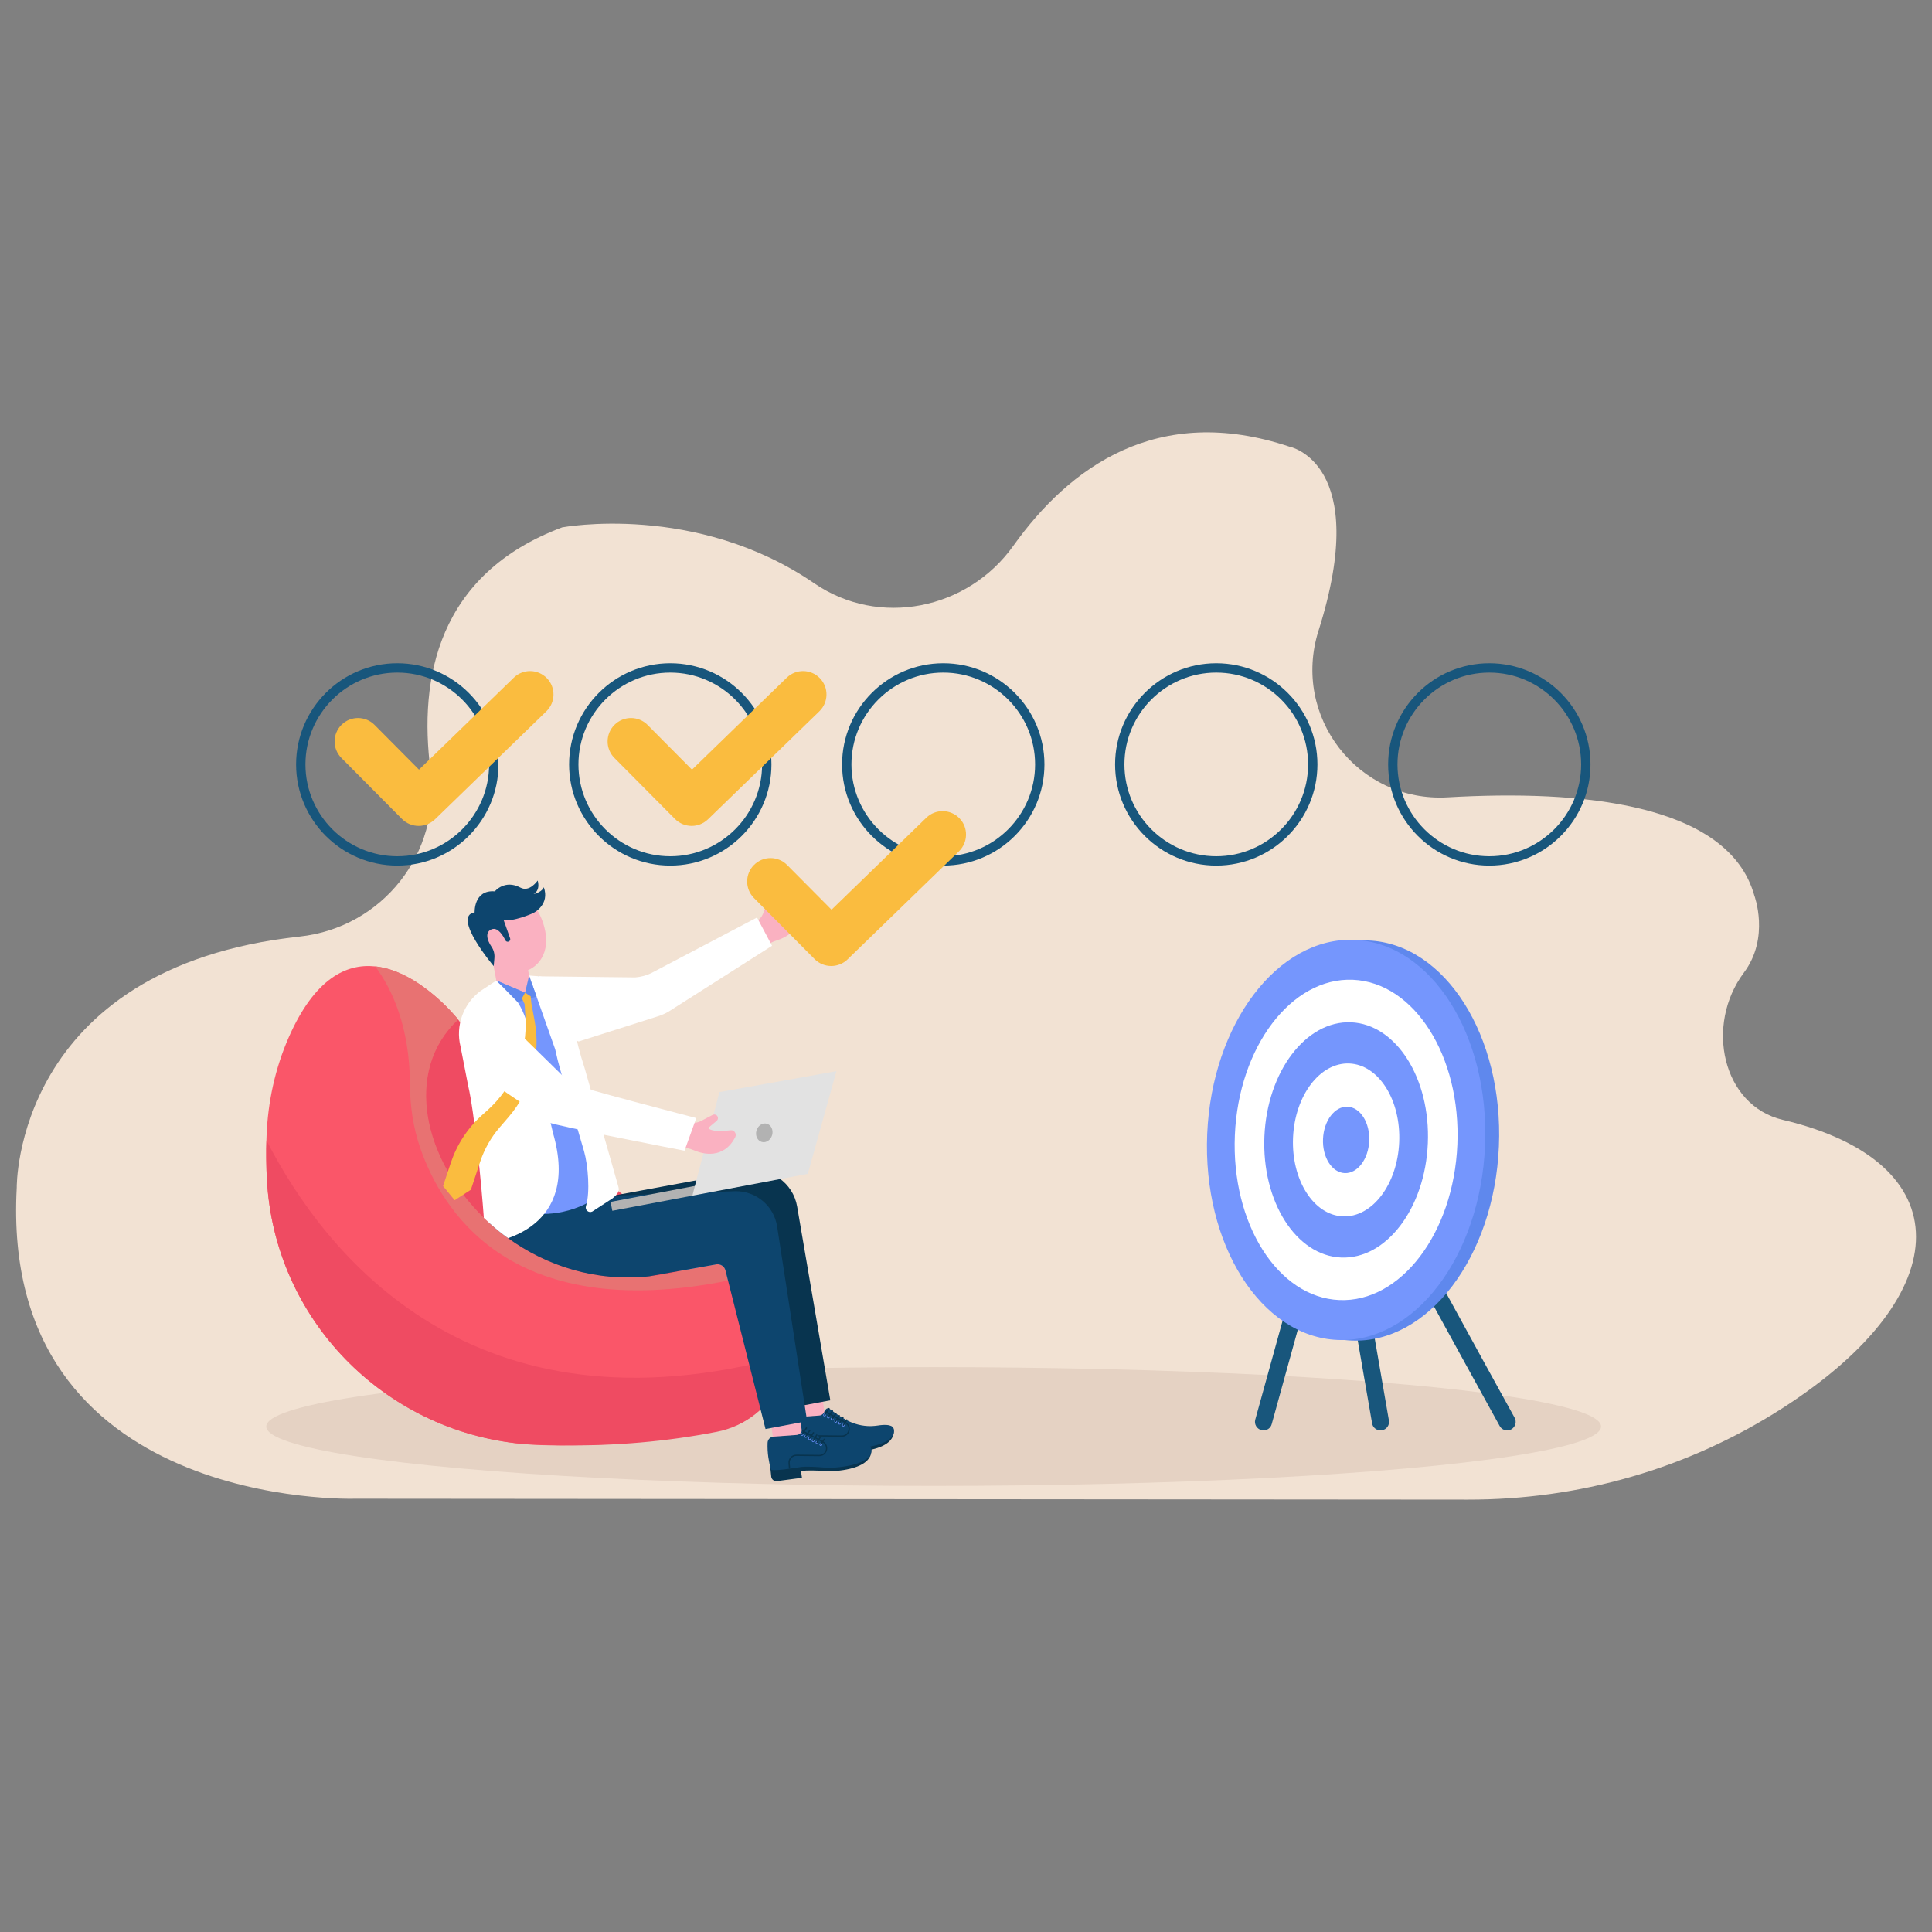 <?xml version="1.0" encoding="utf-8"?>
<svg xmlns="http://www.w3.org/2000/svg" id="Layer_1" style="enable-background:new 0 0 3000 3000" version="1.1" viewBox="0 0 3000 3000" x="0" y="0">
  <rect x="0" y="0" width="3000" height="3000" fill="#808080" stroke="none"/>
  <g>
    <path d="M551.1,2327.2c0,0-552.5,18-525.1-483.1c0,0-4.7-341.6,439.3-389.8c128.7-14,219.7-129.5,203.2-257.8&#xD;&#xA;		c-18.4-143.1,11.1-305.2,204.4-377.6c0,0,207.7-39.2,391.4,86.8c100.6,69,238.3,41.2,309.2-58.2c86.6-121.4,223.5-222.4,428.5-154&#xD;&#xA;		c0,0,128.2,24.4,45.4,285.8c-42.2,133.1,61.2,266.9,200.6,258.8c205.8-11.9,435.8,8.8,476.1,152.4c0,0,24.6,65.3-16.1,119.7&#xD;&#xA;		c-61.1,81.7-33.4,206.6,60.3,228.7c275.3,64.9,276.3,269.6,0.3,447.2c-148.5,95.6-317.8,142.7-488.9,142.5L551.1,2327.2z" style="fill:#f2e2d3"/>
    <g>
      <g>
        <g>
          <g>
            <path d="M616.9,1344.1c-86.6,0-157.1-70.5-157.1-157.1c0-86.6,70.5-157.1,157.1-157.1S774,1100.4,774,1187&#xD;&#xA;						C774,1273.6,703.5,1344.1,616.9,1344.1z M616.9,1044.4c-78.6,0-142.6,64-142.6,142.6c0,78.6,64,142.6,142.6,142.6&#xD;&#xA;						s142.6-64,142.6-142.6C759.4,1108.4,695.5,1044.4,616.9,1044.4z" style="fill:#18567c"/>
          </g>
          <g>
            <path d="M650.1,1282.5c-9.3,0-18.7-3.6-25.8-10.7l-94.2-94.9c-14.1-14.2-14-37.3,0.2-51.4&#xD;&#xA;						c14.2-14.1,37.2-14.1,51.4,0.2l68.9,69.4l147.2-142.8c14.4-14,37.4-13.6,51.4,0.8c14,14.4,13.6,37.4-0.8,51.4l-173,167.8&#xD;&#xA;						C668.3,1279.1,659.2,1282.5,650.1,1282.5z" style="fill:#fabc3f"/>
          </g>
        </g>
        <g>
          <g>
            <path d="M1040.8,1344.1c-86.6,0-157.1-70.5-157.1-157.1c0-86.6,70.5-157.1,157.1-157.1s157.1,70.5,157.1,157.1&#xD;&#xA;						C1197.9,1273.6,1127.4,1344.1,1040.8,1344.1z M1040.8,1044.4c-78.6,0-142.6,64-142.6,142.6c0,78.6,64,142.6,142.6,142.6&#xD;&#xA;						s142.6-64,142.6-142.6C1183.3,1108.4,1119.4,1044.4,1040.8,1044.4z" style="fill:#18567c"/>
          </g>
          <g>
            <path d="M1074,1282.5c-9.3,0-18.7-3.6-25.8-10.7l-94.2-94.9c-14.1-14.2-14-37.3,0.2-51.4&#xD;&#xA;						c14.2-14.1,37.2-14.1,51.4,0.2l68.9,69.4l147.2-142.8c14.4-14,37.4-13.6,51.4,0.8c14,14.4,13.6,37.4-0.8,51.4l-173,167.8&#xD;&#xA;						C1092.2,1279.1,1083.1,1282.5,1074,1282.5z" style="fill:#fabc3f"/>
          </g>
        </g>
        <g>
          <path d="M1464.7,1344.1c-86.6,0-157.1-70.5-157.1-157.1c0-86.6,70.5-157.1,157.1-157.1s157.1,70.5,157.1,157.1&#xD;&#xA;					C1621.8,1273.6,1551.3,1344.1,1464.7,1344.1z M1464.7,1044.4c-78.6,0-142.6,64-142.6,142.6c0,78.6,64,142.6,142.6,142.6&#xD;&#xA;					c78.6,0,142.6-64,142.6-142.6C1607.3,1108.4,1543.3,1044.4,1464.7,1044.4z" style="fill:#18567c"/>
        </g>
        <g>
          <g>
            <path d="M1888.6,1344.1c-86.6,0-157.1-70.5-157.1-157.1c0-86.6,70.5-157.1,157.1-157.1&#xD;&#xA;						c86.6,0,157.1,70.5,157.1,157.1C2045.7,1273.6,1975.3,1344.1,1888.6,1344.1z M1888.6,1044.4c-78.6,0-142.6,64-142.6,142.6&#xD;&#xA;						c0,78.6,64,142.6,142.6,142.6c78.6,0,142.6-64,142.6-142.6C2031.2,1108.4,1967.3,1044.4,1888.6,1044.4z" style="fill:#18567c"/>
          </g>
        </g>
        <g>
          <g>
            <path d="M2312.6,1344.1c-86.6,0-157.1-70.5-157.1-157.1c0-86.6,70.5-157.1,157.1-157.1s157.1,70.5,157.1,157.1&#xD;&#xA;						C2469.7,1273.6,2399.2,1344.1,2312.6,1344.1z M2312.6,1044.4c-78.6,0-142.6,64-142.6,142.6c0,78.6,64,142.6,142.6,142.6&#xD;&#xA;						c78.6,0,142.6-64,142.6-142.6C2455.1,1108.4,2391.2,1044.4,2312.6,1044.4z" style="fill:#18567c"/>
          </g>
        </g>
        <ellipse cx="1449.8" cy="2215.1" rx="1036.3" ry="92.2" style="fill:#e5d2c3"/>
        <path d="M640.3,1798.2l-22.5-166.8l93.5-48.5c104.2,146.2,231.7,274.7,403.4,369.6l39.4,86.8&#xD;&#xA;				c0,0-185.9,33.8-192.7,33.8c-6.8,0-359.5-254.7-359.5-254.7L640.3,1798.2z" style="fill:#ef4b62"/>
        <path d="M1221.7,2105.2c-0.7,8.7-2.3,17.1-4.7,25.1c-14.2,48-55.3,83.3-104.6,92.2c-80.6,14.6-160,21.9-238.2,21.9&#xD;&#xA;				c-1.6,0-3.3,0-5,0c-9.4,0-18.7-0.1-28.1-0.4c-10.6-0.3-21.2-0.9-31.6-2c-0.1,0-0.2,0-0.3,0c-213.6-21-383.4-193.5-394.8-410.9&#xD;&#xA;				c-0.5-9.2-0.8-18.1-0.9-26.7c0-2.1-0.1-4.2-0.1-6.2c-0.1-9.6,0-18.7,0.3-27.3c0.1-2.2,0.1-4.4,0.2-6.6&#xD;&#xA;				c2-53.1,13.3-105.5,34.7-154.1c40-90.6,89-114.3,133.9-109.6c69.4,7.3,128.8,82.5,128.8,82.5c-161.8,152,95.8,507.1,403.4,369.6&#xD;&#xA;				c16.4,10,30.6,20.1,42.7,30.1C1210.1,2026.1,1224.5,2068.7,1221.7,2105.2z" style="fill:#fa5669"/>
        <path d="M1221.7,2105.2c-1.1,14.1-4.7,27.2-9.7,39.2c-17.3,41.3-55,70.3-98.9,78.9c-78.5,15.3-158.1,22-238.8,21&#xD;&#xA;				c-1.6,0-3.3,0-5,0c-19.8-0.3-39.8-1.1-59.7-2.4c-0.1,0-0.2,0-0.3,0c-213.6-21-383.4-193.5-394.8-410.9&#xD;&#xA;				c-0.5-9.2-0.8-18.1-0.9-26.7c0-2.1-0.1-4.2-0.1-6.2c-0.1-9.6,0-18.7,0.3-27.3C504.8,1948.2,734,2239.2,1221.7,2105.2z" style="fill:#ef4b62"/>
        <path d="M1130.5,1988.5c-85.4,17.2-156.1,18.7-214.6,9.8c-60.3-9.2-107.6-29.4-144.8-55.1&#xD;&#xA;				c-67.5-46.7-101.5-111.4-118.6-160.7c-10.9-31.8-15.8-65.2-15.9-98.8c-0.5-89.4-27.6-147.6-53.9-183.1&#xD;&#xA;				c69.5,7.3,128.8,82.4,128.8,82.4c-85.4,80.2-53.9,217,40,308.1c3.2,3.1,6.4,6.1,9.7,9c8.8,7.9,18.1,15.4,27.9,22.5&#xD;&#xA;				c59.3,42.8,135.3,68.1,219.1,59.3c15.2-1.6,30.8-4.3,46.5-8.3l57.6-10.3c6.5-1.1,12.8,2.9,14.4,9.3L1130.5,1988.5z" style="fill:#e87272"/>
        <path d="M1157.5,1982.7c-9.2,2.1-18.2,4-27,5.8l-4-15.9c-1.6-6.4-7.9-10.4-14.4-9.3l-57.6,10.3&#xD;&#xA;				c19.8-5,39.9-11.9,60.3-21C1131.2,1962.6,1145.3,1972.7,1157.5,1982.7z" style="fill:#55a6d8"/>
        <g>
          <g>
            <g>
              <rect height="45.8" style="fill:#fab1c1" transform="rotate(-97.204 1256.013 2185.314)" width="46.9" x="1232.6" y="2162.4"/>
            </g>
            <g>
              <path d="M1387.1,2217.5c0,0,11.9,30.5-54.2,36.5c-6.5,0.6-13,0.6-19.5,0c-9.3-0.8-24.3-1.2-34.8-0.1l1.6,10.7&#xD;&#xA;							l-39.1,5.2c-4.2,0.4-8-2.6-8.6-6.8l-2.5-24.1c0,0,65.4-10.4,66.6-10.1c1.2,0.3,58.7,1.8,58.7,1.8L1387.1,2217.5z" style="fill:#08344f"/>
              <path d="M1359.4,2244.4l-2.1,0.5c-6.6,1.6-14.5,2.8-24.1,3.7c-6.4,0.6-13,0.6-19.4,0c-9.3-0.8-24.5-1.8-34.9-0.8&#xD;&#xA;							c0,0-7.7,1.3-16.9,2.5c-0.7,0.1-1.3,0.2-2,0.3c-1.6,0.2-3.1,0.4-4.7,0.6c-0.7,0.1-1.4,0.2-2,0.3c-1.2,0.2-2.4,0.3-3.6,0.4&#xD;&#xA;							c-0.7,0-1.4,0.1-2,0.2c-8.4,0.8-15.4,1-15.6-0.6c-1.8-6.1-3.1-12.3-4-18.5c-1.1-7.5-1.5-15-1.2-22.7c0.2-5.1,4.1-9.3,9.2-9.6&#xD;&#xA;							l36-2.6c2.8-0.2,5.2-1.6,6.8-3.9c0.2-0.3,0.3-0.5,0.5-0.8l0.1-0.1l0.4-0.7l0-0.1l0.1-0.1l1-1.7l0,0l1-1.7l0.1-0.1&#xD;&#xA;							c1.2-2.2,4.2-2.8,6.2-1.2c8.3,6.6,17,12.4,26,17.3c11.6,6.3,24.6,9.6,37.7,9.5c0.7,0,1.5,0,2.3-0.1c2.8-0.1,5.7-0.4,8.5-0.8&#xD;&#xA;							c23.4-3.7,24.5,4.1,24.5,4.1S1395.6,2235.2,1359.4,2244.4z" style="fill:#0d456e"/>
            </g>
            <g>
              <g>
                <path d="M1278.2,2197.5c0.1,1.2,1.2,2,2.4,1.9c1.2-0.1,2-1.2,1.9-2.4c-0.1-1.2-1.2-2-2.4-1.9&#xD;&#xA;								C1278.9,2195.3,1278.1,2196.3,1278.2,2197.5z" style="fill:#5f88ed"/>
                <g>
                  <path d="M1280.5,2198.3c0.3,0,0.6-0.2,0.7-0.4l6.9-10c0.3-0.5,0.2-1.1-0.2-1.5c-0.5-0.3-1.1-0.2-1.5,0.2&#xD;&#xA;									l-6.9,10c-0.3,0.5-0.2,1.1,0.2,1.5C1280,2198.3,1280.2,2198.3,1280.5,2198.3z" style="fill:#08344f"/>
                </g>
              </g>
              <g>
                <path d="M1284.1,2200.6c0.1,1.2,1.2,2,2.4,1.9c1.2-0.1,2-1.2,1.9-2.4c-0.1-1.2-1.2-2-2.4-1.9&#xD;&#xA;								C1284.8,2198.3,1283.9,2199.4,1284.1,2200.6z" style="fill:#5f88ed"/>
                <g>
                  <path d="M1286.3,2201.4c0.3,0,0.6-0.2,0.7-0.4l6.4-9.4c0.3-0.5,0.2-1.1-0.2-1.5c-0.5-0.3-1.1-0.2-1.5,0.2&#xD;&#xA;									l-6.4,9.4c-0.3,0.5-0.2,1.1,0.2,1.5C1285.8,2201.3,1286,2201.4,1286.3,2201.4z" style="fill:#08344f"/>
                </g>
              </g>
              <g>
                <path d="M1289.9,2203.9c0.1,1.2,1.2,2,2.4,1.9c1.2-0.1,2-1.2,1.9-2.4c-0.1-1.2-1.2-2-2.4-1.9&#xD;&#xA;								C1290.6,2201.7,1289.8,2202.7,1289.9,2203.9z" style="fill:#5f88ed"/>
                <g>
                  <path d="M1292.2,2204.7c0.3,0,0.6-0.2,0.7-0.4l6.1-9c0.3-0.5,0.2-1.1-0.2-1.5c-0.5-0.3-1.1-0.2-1.5,0.2l-6.1,9&#xD;&#xA;									c-0.3,0.5-0.2,1.1,0.2,1.5C1291.7,2204.7,1291.9,2204.7,1292.2,2204.7z" style="fill:#08344f"/>
                </g>
              </g>
            </g>
            <g>
              <g>
                <path d="M1295.5,2207.4c0.2,1.2,1.3,2,2.4,1.8c1.2-0.2,2-1.3,1.8-2.4c-0.2-1.2-1.3-2-2.4-1.8&#xD;&#xA;								C1296.1,2205.1,1295.3,2206.2,1295.5,2207.4z" style="fill:#5f88ed"/>
                <g>
                  <path d="M1297.7,2208.1c0.3,0,0.6-0.2,0.7-0.5l5.6-8.9c0.3-0.5,0.2-1.1-0.3-1.4c-0.5-0.3-1.1-0.2-1.4,0.3&#xD;&#xA;									l-5.6,8.9c-0.3,0.5-0.2,1.1,0.3,1.4C1297.2,2208.1,1297.5,2208.1,1297.7,2208.1z" style="fill:#08344f"/>
                </g>
              </g>
              <g>
                <path d="M1301.4,2210.2c0.2,1.2,1.3,2,2.4,1.8c1.2-0.2,2-1.3,1.8-2.4c-0.2-1.2-1.3-2-2.4-1.8&#xD;&#xA;								C1302,2207.9,1301.2,2209,1301.4,2210.2z" style="fill:#5f88ed"/>
                <g>
                  <path d="M1303.7,2210.9c0.3,0,0.6-0.2,0.7-0.5l5.4-8.6c0.3-0.5,0.2-1.1-0.3-1.4c-0.5-0.3-1.1-0.2-1.4,0.3&#xD;&#xA;									l-5.4,8.6c-0.3,0.5-0.2,1.1,0.3,1.4C1303.2,2210.9,1303.4,2210.9,1303.7,2210.9z" style="fill:#08344f"/>
                </g>
              </g>
              <g>
                <path d="M1307.4,2213.3c0.2,1.2,1.3,2,2.4,1.8c1.2-0.2,2-1.3,1.8-2.4c-0.2-1.2-1.3-2-2.4-1.8&#xD;&#xA;								C1308,2211,1307.2,2212.1,1307.4,2213.3z" style="fill:#5f88ed"/>
                <g>
                  <path d="M1309.7,2214c0.3,0,0.6-0.2,0.7-0.5l5.3-8.1c0.3-0.5,0.2-1.1-0.3-1.4c-0.5-0.3-1.1-0.2-1.4,0.3&#xD;&#xA;									l-5.3,8.1c-0.3,0.5-0.2,1.1,0.3,1.4C1309.2,2213.9,1309.4,2214,1309.7,2214z" style="fill:#08344f"/>
                </g>
              </g>
            </g>
            <g>
              <path d="M1319.3,2216.3c0.7,3.6-0.2,7.3-2.4,10.1c-2.4,3-5.9,4.7-9.7,4.6l-35.5-0.4c-2.9,0-5.7,1.2-7.6,3.3&#xD;&#xA;							c-2,2.1-3,5-2.8,7.8l0.7,8.6c-0.7,0.1-1.3,0.2-2,0.3l-0.7-8.7c-0.2-3.4,0.9-6.9,3.3-9.4c2.3-2.5,5.7-3.9,9.1-3.9l35.5,0.4&#xD;&#xA;							c3.2,0,6.1-1.4,8.2-3.9c1.9-2.4,2.6-5.5,2-8.5c-0.6-3-2.5-5.6-5.2-7l-32.3-17.3l1-1.7l32.2,17.3&#xD;&#xA;							C1316.2,2209.7,1318.5,2212.7,1319.3,2216.3z" style="fill:#08344f"/>
            </g>
          </g>
          <g>
            <g>
              <rect height="45.8" style="fill:#fab1c1" transform="rotate(-97.198 1221.21 2215.476)" width="46.9" x="1197.7" y="2192.5"/>
            </g>
            <g>
              <path d="M1352.2,2247.6c0,0,11.9,30.5-54.2,36.5c-6.5,0.6-13,0.6-19.5,0c-9.3-0.8-24.3-1.2-34.8-0.1l1.6,10.7&#xD;&#xA;							l-39.1,5.2c-4.2,0.4-8-2.6-8.6-6.8l-2.5-24.1c0,0,65.4-10.4,66.6-10.1c1.2,0.3,58.7,1.8,58.7,1.8L1352.2,2247.6z" style="fill:#08344f"/>
              <path d="M1324.4,2274.5l-2.1,0.5c-6.6,1.6-14.5,2.8-24.1,3.7c-6.4,0.6-13,0.6-19.4,0c-9.3-0.8-24.5-1.8-34.9-0.8&#xD;&#xA;							c0,0-7.7,1.3-16.9,2.5c-0.7,0.1-1.3,0.2-2,0.3c-1.6,0.2-3.1,0.4-4.7,0.6c-0.7,0.1-1.4,0.2-2,0.3c-1.2,0.2-2.4,0.3-3.6,0.4&#xD;&#xA;							c-0.7,0-1.4,0.1-2,0.2c-8.4,0.8-15.4,1-15.6-0.6c-1.8-6.1-3.1-12.3-4-18.5c-1.1-7.5-1.5-15-1.2-22.7c0.2-5.1,4.1-9.3,9.2-9.6&#xD;&#xA;							l36-2.6c2.8-0.2,5.2-1.6,6.8-3.9c0.2-0.3,0.3-0.5,0.5-0.8l0.1-0.1l0.4-0.7l0-0.1l0.1-0.1l1-1.7l0,0l1-1.7l0.1-0.1&#xD;&#xA;							c1.2-2.2,4.2-2.8,6.2-1.2c8.3,6.6,17,12.4,26,17.3c11.6,6.3,24.6,9.6,37.7,9.5c0.7,0,1.5,0,2.3-0.1c2.8-0.1,5.7-0.4,8.5-0.8&#xD;&#xA;							c23.4-3.7,24.5,4.1,24.5,4.1S1360.7,2265.3,1324.4,2274.5z" style="fill:#0d456e"/>
            </g>
            <g>
              <g>
                <path d="M1243.3,2227.6c0.1,1.2,1.2,2,2.4,1.9c1.2-0.1,2-1.2,1.9-2.4c-0.1-1.2-1.2-2-2.4-1.9&#xD;&#xA;								C1244,2225.4,1243.2,2226.4,1243.3,2227.6z" style="fill:#5f88ed"/>
                <g>
                  <path d="M1245.5,2228.4c0.3,0,0.6-0.2,0.7-0.4l6.9-10c0.3-0.5,0.2-1.1-0.2-1.5c-0.5-0.3-1.1-0.2-1.5,0.2&#xD;&#xA;									l-6.9,10c-0.3,0.5-0.2,1.1,0.2,1.5C1245,2228.4,1245.3,2228.4,1245.5,2228.4z" style="fill:#08344f"/>
                </g>
              </g>
              <g>
                <path d="M1249.1,2230.7c0.1,1.2,1.2,2,2.4,1.9c1.2-0.1,2-1.2,1.9-2.4c-0.1-1.2-1.2-2-2.4-1.9&#xD;&#xA;								C1249.8,2228.4,1249,2229.5,1249.1,2230.7z" style="fill:#5f88ed"/>
                <g>
                  <path d="M1251.3,2231.5c0.3,0,0.6-0.2,0.7-0.4l6.4-9.4c0.3-0.5,0.2-1.1-0.2-1.5c-0.5-0.3-1.1-0.2-1.5,0.2&#xD;&#xA;									l-6.4,9.4c-0.3,0.5-0.2,1.1,0.2,1.5C1250.8,2231.4,1251.1,2231.5,1251.3,2231.5z" style="fill:#08344f"/>
                </g>
              </g>
              <g>
                <path d="M1255,2234c0.1,1.2,1.2,2,2.4,1.9c1.2-0.1,2-1.2,1.9-2.4c-0.1-1.2-1.2-2-2.4-1.9&#xD;&#xA;								C1255.7,2231.8,1254.8,2232.8,1255,2234z" style="fill:#5f88ed"/>
                <g>
                  <path d="M1257.2,2234.8c0.3,0,0.6-0.2,0.7-0.4l6.1-9c0.3-0.5,0.2-1.1-0.2-1.5c-0.5-0.3-1.1-0.2-1.5,0.2l-6.1,9&#xD;&#xA;									c-0.3,0.5-0.2,1.1,0.2,1.5C1256.7,2234.8,1257,2234.8,1257.2,2234.8z" style="fill:#08344f"/>
                </g>
              </g>
            </g>
            <g>
              <g>
                <path d="M1260.5,2237.5c0.2,1.2,1.3,2,2.4,1.8c1.2-0.2,2-1.3,1.8-2.4c-0.2-1.2-1.3-2-2.4-1.8&#xD;&#xA;								C1261.1,2235.2,1260.3,2236.3,1260.5,2237.5z" style="fill:#5f88ed"/>
                <g>
                  <path d="M1262.8,2238.2c0.3,0,0.6-0.2,0.7-0.5l5.6-8.9c0.3-0.5,0.2-1.1-0.3-1.4c-0.5-0.3-1.1-0.2-1.4,0.3&#xD;&#xA;									l-5.6,8.9c-0.3,0.5-0.2,1.1,0.3,1.4C1262.3,2238.2,1262.5,2238.2,1262.8,2238.2z" style="fill:#08344f"/>
                </g>
              </g>
              <g>
                <path d="M1266.5,2240.3c0.2,1.2,1.3,2,2.4,1.8c1.2-0.2,2-1.3,1.8-2.4c-0.2-1.2-1.3-2-2.4-1.8&#xD;&#xA;								C1267.1,2238,1266.3,2239.1,1266.5,2240.3z" style="fill:#5f88ed"/>
                <g>
                  <path d="M1268.7,2241c0.3,0,0.6-0.2,0.7-0.5l5.4-8.6c0.3-0.5,0.2-1.1-0.3-1.4c-0.5-0.3-1.1-0.2-1.4,0.3&#xD;&#xA;									l-5.4,8.6c-0.3,0.5-0.2,1.1,0.3,1.4C1268.2,2241,1268.5,2241,1268.7,2241z" style="fill:#08344f"/>
                </g>
              </g>
              <g>
                <path d="M1272.5,2243.4c0.2,1.2,1.3,2,2.4,1.8c1.2-0.2,2-1.3,1.8-2.4c-0.2-1.2-1.3-2-2.4-1.8&#xD;&#xA;								C1273.1,2241.1,1272.3,2242.2,1272.5,2243.4z" style="fill:#5f88ed"/>
                <g>
                  <path d="M1274.7,2244.1c0.3,0,0.6-0.2,0.7-0.5l5.3-8.1c0.3-0.5,0.2-1.1-0.3-1.4c-0.5-0.3-1.1-0.2-1.4,0.3&#xD;&#xA;									l-5.3,8.1c-0.3,0.5-0.2,1.1,0.3,1.4C1274.2,2244.1,1274.5,2244.1,1274.7,2244.1z" style="fill:#08344f"/>
                </g>
              </g>
            </g>
            <g>
              <path d="M1284.3,2246.4c0.7,3.6-0.2,7.3-2.4,10.1c-2.4,3-5.9,4.7-9.7,4.6l-35.5-0.4c-2.9,0-5.7,1.1-7.6,3.3&#xD;&#xA;							c-2,2.1-3,5-2.8,7.8l0.7,8.6c-0.7,0.1-1.3,0.2-2,0.3l-0.7-8.7c-0.2-3.4,0.9-6.9,3.3-9.4c2.3-2.5,5.7-3.9,9.1-3.9l35.5,0.4&#xD;&#xA;							c3.2,0,6.1-1.4,8.2-3.9c1.9-2.4,2.6-5.5,2-8.5c-0.6-3-2.5-5.6-5.2-7l-32.3-17.3l1-1.7l32.2,17.3&#xD;&#xA;							C1281.3,2239.8,1283.6,2242.9,1284.3,2246.4z" style="fill:#08344f"/>
            </g>
          </g>
          <g>
            <path d="M1219.9,2187.5l69.4-13.1l-51.5-300.9c-6.3-36.9-41.4-61.6-78.3-55.1L941,1858.7l35.3,35.1l117.4,13.4&#xD;&#xA;						l60.7,53.1c0,0,20.5,43,20.7,44.2c0.2,1.2,39.1,99.1,39.1,99.1L1219.9,2187.5z" style="fill:#08344f"/>
            <path d="M1253.3,2206.8l-64.6,12.2l-58.2-230.5l-4-15.9c-1.6-6.4-7.9-10.4-14.4-9.3l-57.6,10.3l-46.5,8.3&#xD;&#xA;						c-83.8,8.8-159.8-16.5-219.1-59.3c-9.8-7-19.1-14.5-27.9-22.5c0-0.4,0-0.9,0-1.3l-0.4-40.4c38.1,5.3,66.7,2.5,102.6-9.2&#xD;&#xA;						c15.5-5,32.3-11.7,51.8-20l14.7,9.5c1.8,10.6,11.1,18.2,21.8,18l190.1-7c32.3-0.6,60.2,22.8,65.1,54.8L1253.3,2206.8z" style="fill:#0d456e"/>
          </g>
        </g>
        <g>
          <path d="M1159.4,1482.9l35.7-18.1c3.9-2,7.9-3.6,12.1-4.9c12.6-4.1,43.2-18.1,34.4-56.5c-1.3-5.9-8.7-8-12.7-3.5&#xD;&#xA;					c-7.2,8-20.3,20.9-28.6,19.9l2.9-17.1c0.5-3.2-1.7-6.2-5-6.5l0,0c-2.5-0.3-4.9,1.2-5.8,3.5l-7.6,19.2c-1.9,4.7-5.2,8.7-9.5,11.3&#xD;&#xA;					l-31.4,19.7" style="fill:#fab1c1"/>
          <path d="M898.5,1617.2l123.1-39.1c5.7-1.8,11.2-4.2,16.4-7.2l160.8-102.3l-23.3-43.9l-164.8,86.6&#xD;&#xA;					c-7.7,3.6-15.9,5.7-24.4,6.4l-150.2-1.7l12.8,19.6l14.5,65.7L898.5,1617.2z" style="fill:#fff"/>
        </g>
        <g>
          <rect height="91.8" style="fill:#fab1c1" transform="rotate(-10.704 794.471 1510.045)" width="51.4" x="768.8" y="1464.1"/>
          <path d="M845.2,1439.4c10.6,39.9-9.5,65.4-35.9,70.4c-26.3,5-53-17.9-59.5-52.4c-6.5-34.5,9.5-66.5,35.9-71.5&#xD;&#xA;					C812.1,1380.9,836.2,1405.5,845.2,1439.4z" style="fill:#fab1c1"/>
          <path d="M808.1,1378.3c-24.5-13.1-39.7,5.8-39.7,5.8c-32.9-2.8-31.4,32.6-31.4,32.6c-36,5.8,29.6,83.5,29.6,83.5&#xD;&#xA;					l1.1-12.2c0.6-6.3-0.9-12.7-4.5-17.9c-6.9-10.1-10.6-23.2,0.5-27.2c9.6-3.5,17.7,10.4,21,17.2c1,2,3.3,2.8,5.3,1.9l0,0&#xD;&#xA;					c1.9-0.9,2.8-3,2.1-4.9l-9.9-28c14.9,1.6,41.7-8.9,47.4-12.2c0,0,24.3-12.8,14.8-39.2c0,0-2.1,7.5-16,10.7c0,0,11-4.8,6.5-21.1&#xD;&#xA;					C834.8,1367.2,822.5,1386,808.1,1378.3z" style="fill:#0d456e"/>
        </g>
        <g>
          <g>
            <path d="M895.7,1674.7c0.3,1.6,34.4,182,34.4,182c-50.7,37.1-105.3,27-105.1,27.4L769.7,1577l1.1-54.5l44.5,18.9&#xD;&#xA;						l20.9-25.5l18.6,11l16.8,70.9C871.6,1597.9,895.4,1673,895.7,1674.7z" style="fill:#7596fd"/>
            <path d="M863.2,1849.2c-12.4,44.6-48.8,64.6-74.3,73.4c-9.8-7-19.1-14.5-27.9-22.5c-3.3-2.9-6.5-5.9-9.7-9&#xD;&#xA;						c-3.6-50.7-14.7-164.8-24.3-205l-11.9-61.1c-8-32.3,4.3-66.3,31-86.2l24.7-16.3l4.6,4.7c25.4,16,40.5,44.9,46,74.3l37.4,158.2&#xD;&#xA;						C869.6,1797.2,869.6,1826.4,863.2,1849.2z" style="fill:#fff"/>
            <path d="M821.6,1514.8l14.6,1.1c22.7,2.2,43,16.1,47.2,38l7.1,37.5c4.3,22.8,10.1,45.2,17.3,67.2L960,1842&#xD;&#xA;						c2.5,7.7-0.5,11.6-8.7,18.7l-31.8,20.7c-5.6,2.5-11.5-2.7-9.6-8.6h0c6.7-21.3,3.2-63.8-3-85.2l-36.4-124.7&#xD;&#xA;						c-3.2-11.1-6-22.2-8.4-33.5L821.6,1514.8z" style="fill:#fff"/>
          </g>
          <polygon points="821.6 1514.8 833.1 1547.5 803.6 1555.9 770.8 1522.5 815.3 1541.4" style="fill:#5f88ed"/>
          <path d="M815.3,1541.4l-4.8,8.8l4.1,9l1.3,19.7c3.7,55-18.2,108.7-59.3,145.4l-7.5,6.7&#xD;&#xA;					c-22.7,20.2-39.6,46.1-49.2,74.9l-11.9,35.8l18,22l25.2-16.3l14.4-43.4c6.5-19.6,16.7-37.7,30.2-53.3l14-16.3&#xD;&#xA;					c35.5-41.2,50.3-96.3,40.3-149.7l-5-26.7L824,1547L815.3,1541.4z" style="fill:#fabc3f"/>
        </g>
        <g>
          <g>
            <polyline points="948.1 1866.3 1085.9 1840.2 1075.1 1856.6 950.8 1880.1" style="fill:#b2b2b2"/>
            <polygon points="1117.1 1695.8 1075.1 1856.6 1254.4 1822.7 1298.8 1663.3" style="fill:#e2e2e2"/>
          </g>
          <path d="M1199,1762.4c-2.2,7.8-9.4,12.7-16.1,10.8c-6.7-1.9-10.5-9.7-8.3-17.5c2.2-7.8,9.4-12.7,16.1-10.8&#xD;&#xA;					C1197.4,1746.7,1201.1,1754.6,1199,1762.4z" style="fill:#b2b2b2"/>
        </g>
        <g>
          <path d="M1027.4,1773.1l38.9,9.4c4.2,1,8.4,2.4,12.4,4.1c12.2,5.1,44.6,14.2,62.9-20.7c2.8-5.3-1.5-11.7-7.4-10.9&#xD;&#xA;					c-10.7,1.5-29,2.7-34.7-3.4l13.3-11.1c2.5-2.1,2.7-5.8,0.5-8.2l0,0c-1.7-1.8-4.5-2.3-6.7-1.1l-18.3,9.6&#xD;&#xA;					c-4.5,2.4-9.6,3.2-14.6,2.5l-36.7-5.3" style="fill:#fab1c1"/>
          <path d="M1062.9,1786.8c0,0-204.4-39.4-210.1-43.8c-13.1-10.1-43.5-30.9-71.2-49.5c-5.5-3.7-10.9-7.3-16.1-10.8&#xD;&#xA;					c-21.2-14.2-37.7-25-37.7-25l26.6-59.2l38.2-7.6l93.1,91.3c3.3,4.1,195.5,53.9,195.5,53.9L1062.9,1786.8z" style="fill:#fff"/>
        </g>
        <g>
          <path d="M1290.7,1500c-9.3,0-18.7-3.6-25.8-10.7l-94.2-94.9c-14.1-14.2-14-37.3,0.2-51.4&#xD;&#xA;					c14.2-14.1,37.2-14.1,51.4,0.2l68.9,69.4l147.2-142.8c14.4-14,37.4-13.6,51.4,0.8c14,14.4,13.6,37.4-0.8,51.4l-173,167.8&#xD;&#xA;					C1309,1496.6,1299.8,1500,1290.7,1500z" style="fill:#fabc3f"/>
        </g>
      </g>
      <g>
        <g>
          <g>
            <path d="M1961.1,2221.1c-0.9-0.1-1.8-0.2-2.7-0.5c-7-2-11.2-9.2-9.2-16.3c27.1-97.6,67.9-245.5,70.2-255.6&#xD;&#xA;						c1.1-6.7,7.1-11.5,13.9-11.1c7.3,0.5,12.8,6.8,12.3,14.1c-0.1,1.7-0.4,5.4-70.9,259.7&#xD;&#xA;						C1973.1,2217.6,1967.3,2221.5,1961.1,2221.1z" style="fill:#18567c"/>
          </g>
          <g>
            <path d="M2142.7,2221.1c-5.9-0.4-11.1-4.8-12.1-10.9c-42.5-244-42.3-247.5-42.1-249.6c0.5-7.3,6.8-12.8,14.1-12.3&#xD;&#xA;						c6.8,0.5,12,5.9,12.3,12.6c1.2,10.6,25.6,151.8,41.8,244.8c1.3,7.2-3.6,14-10.8,15.3&#xD;&#xA;						C2144.8,2221.1,2143.8,2221.2,2142.7,2221.1z M2114.8,1962.4l0.1,0L2114.8,1962.4z" style="fill:#18567c"/>
          </g>
          <g>
            <path d="M2339.4,2221.1c-4.3-0.3-8.5-2.7-10.7-6.8c-166.8-302.3-166.6-305.1-166.3-310.2&#xD;&#xA;						c0.5-7.3,6.8-12.8,14.1-12.3c5.6,0.4,10.2,4.2,11.8,9.3c6.7,15,101.1,187.1,163.6,300.4c3.5,6.4,1.2,14.4-5.2,18&#xD;&#xA;						C2344.4,2220.8,2341.9,2221.3,2339.4,2221.1z M2188.8,1905.9l0.1,0L2188.8,1905.9z" style="fill:#18567c"/>
          </g>
        </g>
        <g>
          <ellipse cx="2111.7" cy="1771" rx="310.9" ry="215.9" style="fill:#5f88ed" transform="rotate(-87.572 2111.732 1770.972)"/>
          <ellipse cx="2090.2" cy="1770.1" rx="310.9" ry="215.9" style="fill:#7596fd" transform="rotate(-87.572 2090.205 1770.059)"/>
          <ellipse cx="2090.2" cy="1770.1" rx="248.9" ry="172.9" style="fill:#fff" transform="rotate(-87.572 2090.2 1770.06)"/>
          <ellipse cx="2090.2" cy="1770.1" rx="182.8" ry="127" style="fill:#7596fd" transform="rotate(-87.572 2090.205 1770.06)"/>
          <ellipse cx="2090.2" cy="1770.1" rx="118.8" ry="82.5" style="fill:#fff" transform="rotate(-87.573 2090.205 1770.06)"/>
          <ellipse cx="2090.2" cy="1770.1" rx="51.6" ry="35.9" style="fill:#7596fd" transform="rotate(-87.572 2090.2 1770.06)"/>
        </g>
      </g>
    </g>
  </g>
</svg>